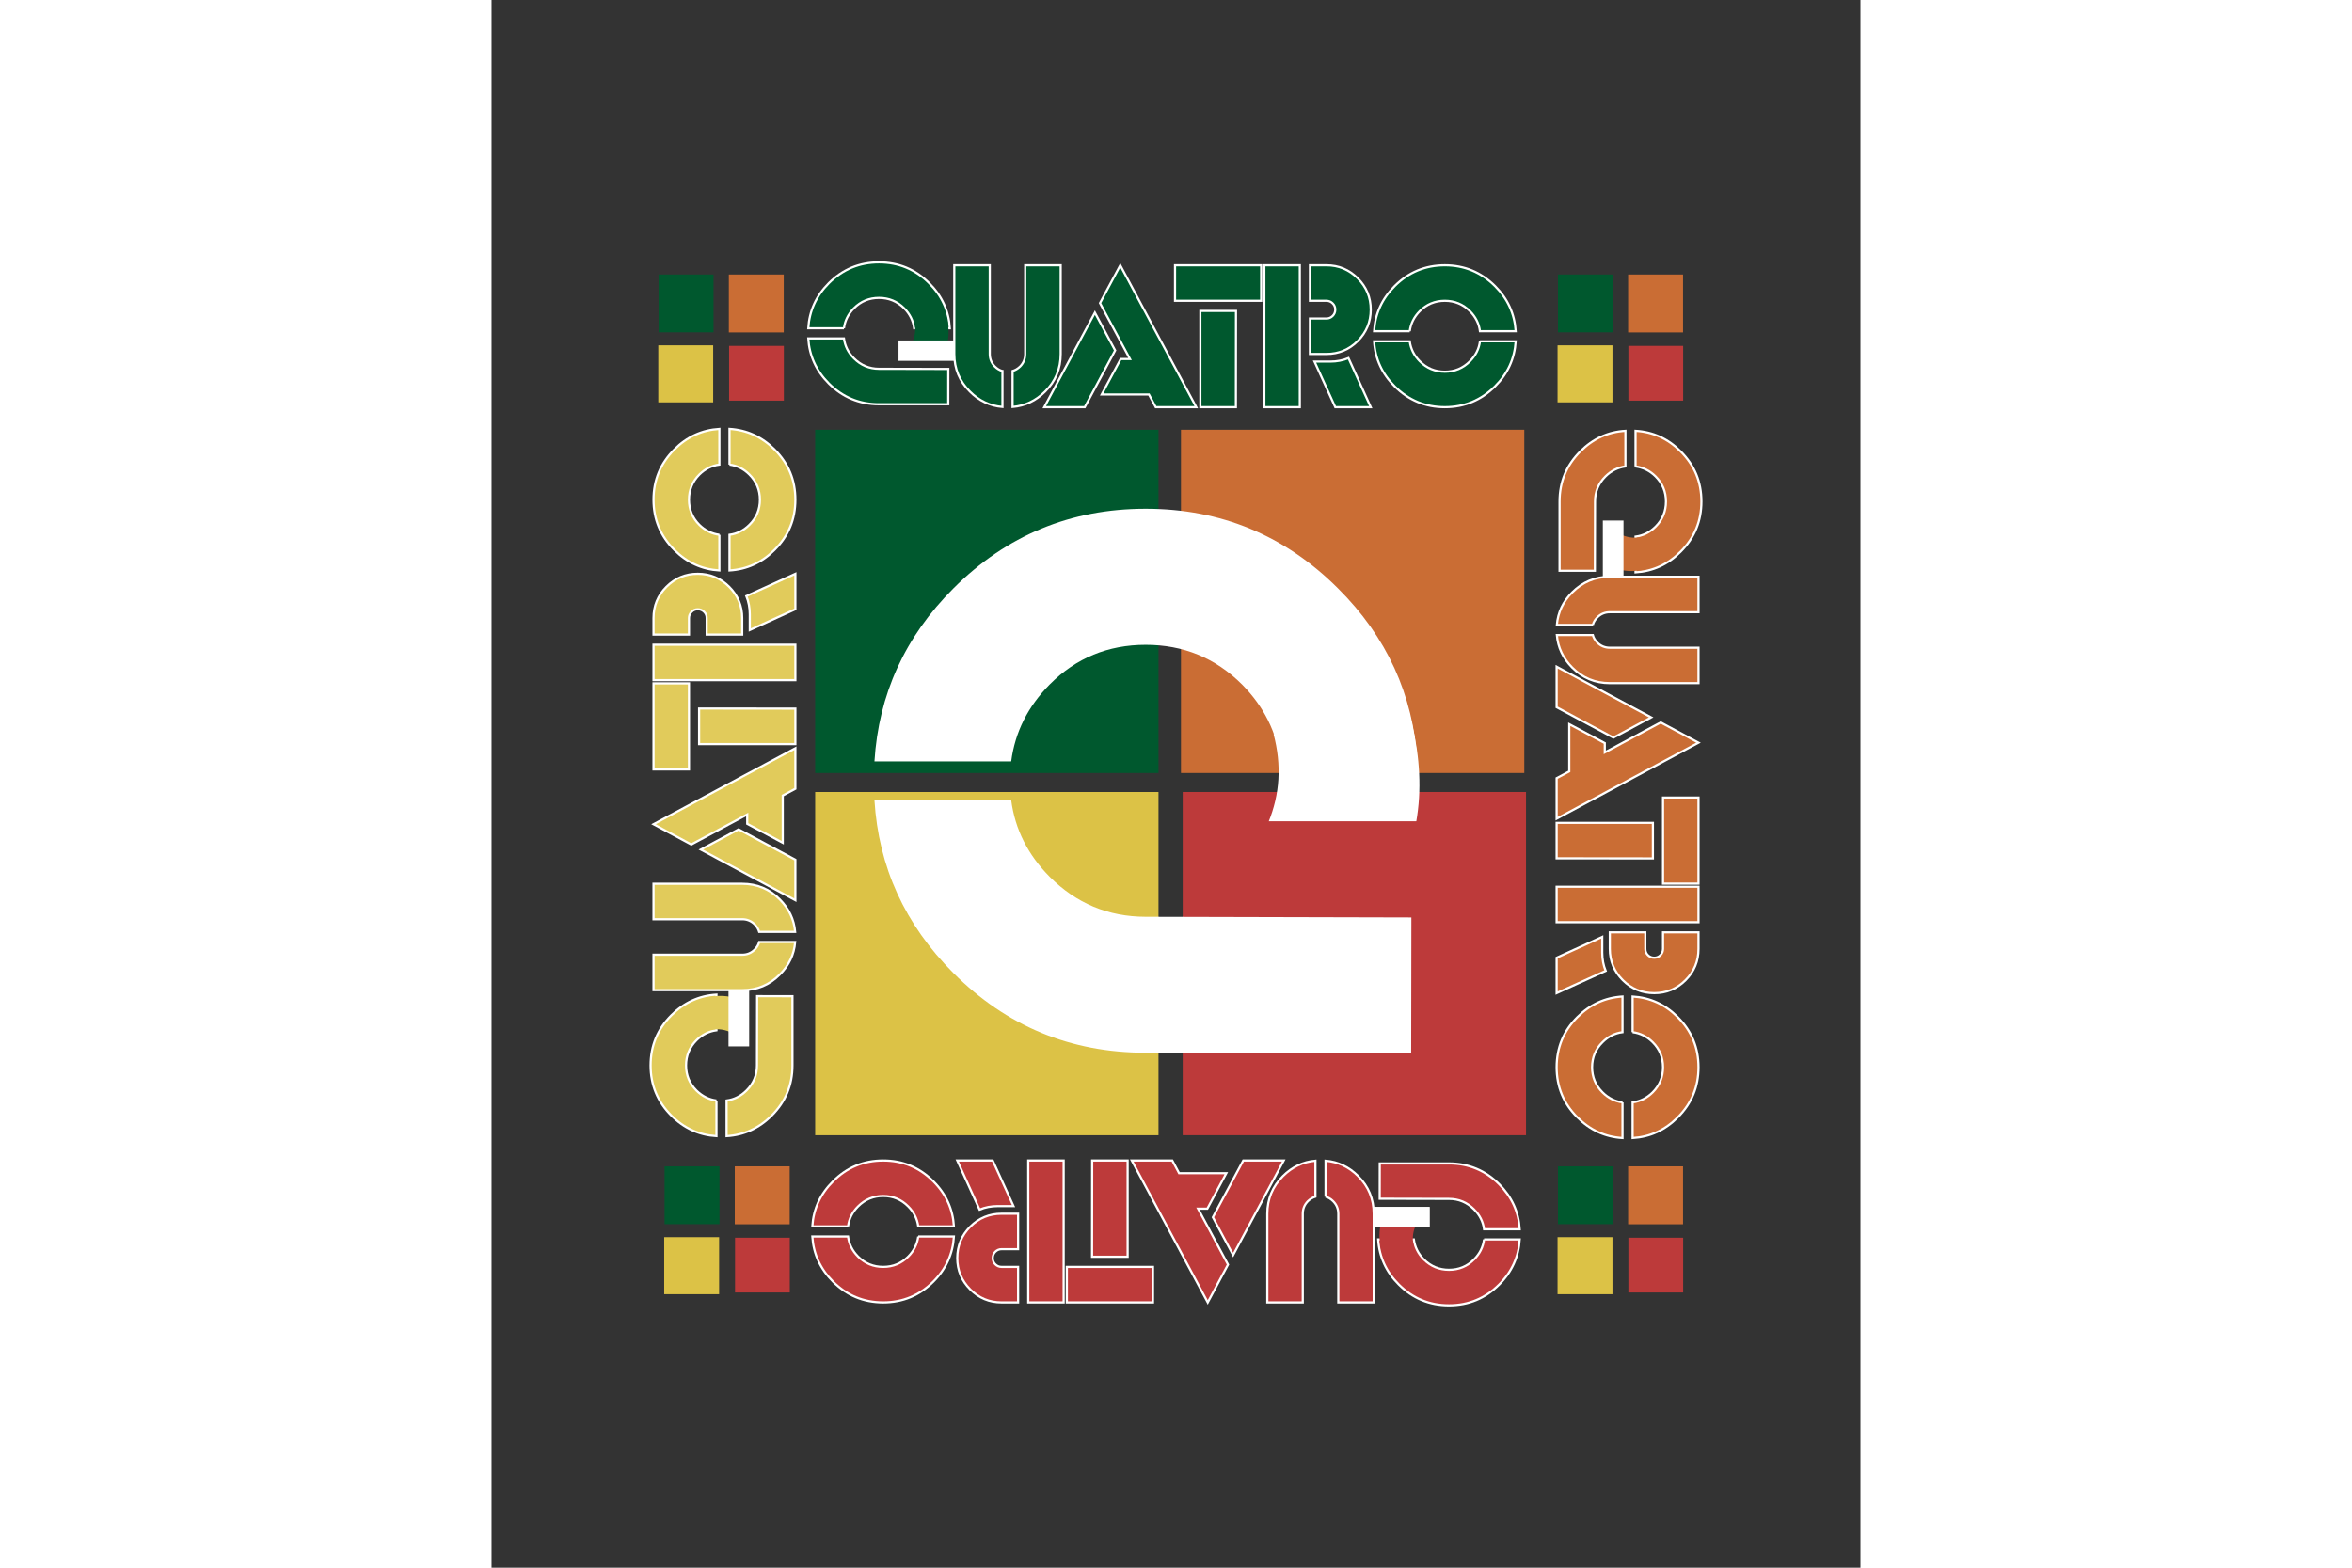 <svg xmlns="http://www.w3.org/2000/svg" height="800" width="1200" id="svg3439" version="1.1" xml:space="preserve" clip-rule="evenodd" fill-rule="evenodd" image-rendering="optimizeQuality" shape-rendering="geometricPrecision" text-rendering="geometricPrecision" viewBox="-3086.149 -5106.083 26746.629 30636.495"><rect x="-3086.149" y="-5106.083" width="26746.629" height="30636.495" fill="#333333" stroke="none"/><defs id="defs3247"><style id="style3245" type="text/css">.str0,.str1{stroke:#fff}.str1{stroke-width:20}.str0{stroke-width:42.33}.fil6{fill:none;fill-rule:nonzero}.fil1{fill:#00582e}.fil3{fill:#bd3a3a}.fil0{fill:#ca6d34}.fil2{fill:#dcc246}.fil5{fill:#fff}.fil4{fill:#00582e;fill-rule:nonzero}.fil7{fill:#bd3a3a}.fil10,.fil7,.fil8,.fil9{fill-rule:nonzero}.fil8,.fil9{fill:#ca6d34}.fil9{fill:#e1cb5b}.fil10{fill:#fff}</style></defs><g transform="translate(-212.835 -287.835)" id="Layer_x0020_1"><g id="_357910272"><g id="g3258"><path id="rect3250" class="fil0" d="M19334 546h1073v1132h-1073z"/><path id="rect3252" class="fil1" d="M17963 546h1073v1130h-1073z"/><path id="rect3254" class="fil2" d="M17955 1930h1073v1115h-1073z"/><path id="rect3256" class="fil3" d="M19339 1941h1070v1070h-1070z"/></g><path id="rect3260" class="fil0" d="M10597 3580h6708v6708h-6708z"/><path id="rect3262" class="fil1" d="M3450 3580h6708v6708H3450z"/><path id="rect3264" class="fil2" d="M3450 10659h6708v6708H3450z"/><path id="rect3266" class="fil3" d="M10631 10659h6708v6708h-6708z"/><g id="g3291"><g id="g3278"><path id="path3268" d="M4012 1597h-697c21-341 155-635 402-882 271-270 597-406 980-406s710 136 980 406c248 247 383 541 404 882h-697c-20-150-85-280-196-392-136-135-300-202-491-202s-355 67-489 202c-111 112-177 242-196 392z" class="fil4 str0"/><path id="path3270" d="M6051 2392l-1 690H4697c-383 0-709-136-980-406-247-248-381-541-402-881h697c19 149 85 279 196 390 135 135 298 204 489 204z" class="fil4 str0"/><g id="g3276"><path id="path3272" d="M5990 1278c98 316 96 610-70 897l-564-325c54-130 63-266 25-408z" class="fil4"/><path id="rect3274" class="fil5 str1" d="M5083 1845h1374v378H5083z"/></g></g><path id="path3280" d="M7554 366h693v1733c0 288-101 533-305 735-180 179-391 280-635 301v-703c54-16 102-45 146-87 67-67 101-150 101-246zm-445 2066v703c-246-21-458-122-636-301-204-202-305-447-305-735V366h693v1733c0 96 33 179 101 246 43 43 93 73 147 87z" class="fil4"/><path d="M9311 2030l-594 1109h-791l989-1848zm290 168l-586-1093 396-739 1485 2773h-792l-133-248h-923l371-693z" class="fil4" id="1"/><path d="M10976 1258h696l-2 1881h-694zm-495-892h1683v694h-1683z" class="fil4" id="2"/><path d="M12226 366h693v2773h-693zm891 694V366h323c238 0 442 85 611 254s254 373 254 612c0 240-85 445-254 614s-373 253-611 253h-323v-693h323c47 0 88-17 121-50 34-34 51-75 51-124 0-48-17-89-51-122-33-33-74-50-121-50zm396 1188c128 0 247-23 357-68l435 959h-693l-406-891z" class="fil4" id="3"/><path d="M16439 1852h698c-22 340-156 634-404 880-271 271-598 407-980 407-384 0-710-136-980-407-248-246-382-540-403-880h697c20 148 85 279 196 390 135 136 298 204 490 204 191 0 354-68 490-204 111-111 177-242 196-390zm-1372-198h-697c21-341 155-635 403-882 270-270 596-406 980-406 382 0 709 136 980 406 248 247 382 541 404 882h-698c-19-150-85-280-196-392-136-135-299-202-490-202-192 0-355 67-490 202-111 112-176 242-196 392z" class="fil4" id="4"/><path d="M7554 366h693v1733c0 288-101 533-305 735-180 179-391 280-635 301v-703c54-16 102-45 146-87 67-67 101-150 101-246zm-445 2066v703c-246-21-458-122-636-301-204-202-305-447-305-735V366h693v1733c0 96 33 179 101 246 43 43 93 73 147 87z" class="fil6 str0" id="5"/><path d="M9311 2030l-594 1109h-791l989-1848zm290 168l-586-1093 396-739 1485 2773h-792l-133-248h-923l371-693z" class="fil6 str0" id="6"/><path d="M10976 1258h696l-2 1881h-694zm-495-892h1683v694h-1683z" class="fil6 str0" id="7"/><path d="M12226 366h693v2773h-693zm891 694V366h323c238 0 442 85 611 254s254 373 254 612c0 240-85 445-254 614s-373 253-611 253h-323v-693h323c47 0 88-17 121-50 34-34 51-75 51-124 0-48-17-89-51-122-33-33-74-50-121-50zm396 1188c128 0 247-23 357-68l435 959h-693l-406-891z" class="fil6 str0" id="8"/><path d="M16439 1852h698c-22 340-156 634-404 880-271 271-598 407-980 407-384 0-710-136-980-407-248-246-382-540-403-880h697c20 148 85 279 196 390 135 136 298 204 490 204 191 0 354-68 490-204 111-111 177-242 196-390zm-1372-198h-697c21-341 155-635 403-882 270-270 596-406 980-406 382 0 709 136 980 406 248 247 382 541 404 882h-698c-19-150-85-280-196-392-136-135-299-202-490-202-192 0-355 67-490 202-111 112-176 242-196 392z" class="fil6 str0" id="9"/></g><g id="g3325"><g id="g3303"><path id="path3293" d="M16519 19403h697c-21 341-155 635-402 882-270 270-597 406-980 406s-710-136-980-406c-248-247-383-541-404-882h697c20 150 85 280 196 392 136 135 300 202 491 202s355-67 489-202c111-112 177-242 196-392z" class="fil7 str0"/><path id="path3295" d="M14480 18608l1-690h1353c383 0 709 136 980 406 247 248 381 541 402 881h-697c-19-149-85-279-196-390-134-135-298-204-489-204z" class="fil7 str0"/><g id="g3301"><path id="path3297" d="M14541 19721c-98-315-95-609 71-896l563 325c-54 130-62 266-25 408z" class="fil7"/><path id="rect3299" class="fil5 str1" d="M14074 18777h1374v378h-1374z"/></g></g><path id="path3305" d="M12977 20634h-693v-1733c0-288 102-533 305-735 180-179 391-280 635-301v703c-54 16-102 45-146 87-67 67-101 149-101 246zm445-2066v-703c247 21 458 122 637 301 203 202 304 447 304 735v1733h-692v-1733c0-97-34-179-102-246-43-43-92-73-147-87z" class="fil7"/><path d="M11220 18970l594-1109h791l-989 1848zm-289-168l585 1093-396 739-1484-2773h792l132 248h923l-371 693z" class="fil7" id="path3307"/><path d="M9555 19742h-695l2-1881h693zm495 892H8367v-694h1683z" class="fil7" id="path3309"/><path d="M8305 20634h-692v-2773h692zm-890-694v694h-324c-238 0-442-85-611-254s-254-373-254-612c0-240 85-445 254-614s373-253 611-253h324v693h-324c-47 0-87 17-121 50-34 34-51 75-51 124 0 48 17 89 51 122s74 50 121 50zm-397-1188c-128 0-247 23-356 68l-436-959h693l406 891z" class="fil7" id="path3311"/><path d="M4092 19148h-698c22-340 157-634 405-880 270-272 597-407 980-407s709 135 980 407c247 246 381 540 402 880h-697c-20-148-85-279-196-390-135-136-298-204-489-204-192 0-355 68-491 204-111 111-177 242-196 390zm1372 198h697c-21 341-155 635-402 882-271 270-597 406-980 406s-710-136-980-406c-248-247-383-541-405-882h698c19 150 85 280 196 392 136 135 299 202 491 202 191 0 354-67 489-202 111-112 176-242 196-392z" class="fil7" id="path3313"/><path d="M12977 20634h-693v-1733c0-288 102-533 305-735 180-179 391-280 635-301v703c-54 16-102 45-146 87-67 67-101 149-101 246zm445-2066v-703c247 21 458 122 637 301 203 202 304 447 304 735v1733h-692v-1733c0-97-34-179-102-246-43-43-92-73-147-87z" class="fil6 str0" id="path3315"/><path d="M11220 18970l594-1109h791l-989 1848zm-289-168l585 1093-396 739-1484-2773h792l132 248h923l-371 693z" class="fil6 str0" id="path3317"/><path d="M9555 19742h-695l2-1881h693zm495 892H8367v-694h1683z" class="fil6 str0" id="path3319"/><path d="M8305 20634h-692v-2773h692zm-890-694v694h-324c-238 0-442-85-611-254s-254-373-254-612c0-240 85-445 254-614s373-253 611-253h324v693h-324c-47 0-87 17-121 50-34 34-51 75-51 124 0 48 17 89 51 122s74 50 121 50zm-397-1188c-128 0-247 23-356 68l-436-959h693l406 891z" class="fil6 str0" id="path3321"/><path d="M4092 19148h-698c22-340 157-634 405-880 270-272 597-407 980-407s709 135 980 407c247 246 381 540 402 880h-697c-20-148-85-279-196-390-135-136-298-204-489-204-192 0-355 68-491 204-111 111-177 242-196 390zm1372 198h697c-21 341-155 635-402 882-271 270-597 406-980 406s-710-136-980-406c-248-247-383-541-405-882h698c19 150 85 280 196 392 136 135 299 202 491 202 191 0 354-67 489-202 111-112 176-242 196-392z" class="fil6 str0" id="path3323"/></g><g id="g3359"><g id="g3337"><path id="path3327" d="M19479 4297v-696c341 20 635 154 881 402 271 270 406 596 406 980 0 382-135 709-406 980-246 248-540 382-881 404v-698c149-19 280-85 392-196 135-135 202-299 202-490 0-192-67-355-202-490-112-111-243-176-392-196z" class="fil8 str0"/><path id="path3329" d="M18684 6336h-690V4983c0-384 135-710 406-980 247-247 540-382 881-402v696c-149 20-279 86-390 196-136 135-204 298-204 490z" class="fil8 str0"/><g id="g3335"><path id="path3331" d="M19797 6276c-316 97-609 95-896-71l325-563c129 54 266 62 408 24z" class="fil8"/><path id="rect3333" transform="matrix(0 1.361 -1.261 0 19230.8 5368.22)" class="fil5 str1" d="M0 0h1010v300H0z"/></g></g><path id="path3339" d="M20709 7840v692h-1733c-287 0-532-101-734-304-179-180-280-392-301-636h703c15 54 45 103 87 146 67 68 150 102 245 102zm-2065-446h-703c21-246 122-457 301-636 202-203 447-305 734-305h1733v693h-1733c-95 0-178 34-245 102-44 43-73 92-87 146z" class="fil8"/><path d="M19046 9597l-1109-594v-792l1847 990zm-168 289l1093-586 738 396-2772 1485v-792l247-132v-923l694 370z" class="fil8" id="path3341"/><path d="M19818 11262v695l-1881-2v-693zm891-495v1683h-693v-1683z" class="fil8" id="path3343"/><path d="M20709 12511v693h-2772v-693zm-693 891h693v323c0 239-84 443-253 612s-373 253-612 253c-240 0-445-84-614-253s-254-373-254-612v-323h694v323c0 48 16 88 50 122s75 51 124 51c48 0 88-17 122-51 33-34 50-74 50-122zm-1188 396c0 129 23 248 67 357l-958 435v-692l891-407z" class="fil8" id="path3345"/><path d="M19224 16725v697c-341-21-634-156-881-404-271-270-406-597-406-980s135-710 406-980c247-247 540-381 881-402v697c-149 19-279 85-390 196-136 134-204 298-204 489s68 355 204 491c111 111 241 176 390 196zm198-1372v-697c341 21 635 155 881 402 271 270 406 597 406 980s-135 710-406 980c-246 248-540 383-881 404v-697c149-20 280-85 392-196 135-136 202-300 202-491s-67-355-202-489c-112-111-243-177-392-196z" class="fil8" id="path3347"/><path d="M20709 7840v692h-1733c-287 0-532-101-734-304-179-180-280-392-301-636h703c15 54 45 103 87 146 67 68 150 102 245 102zm-2065-446h-703c21-246 122-457 301-636 202-203 447-305 734-305h1733v693h-1733c-95 0-178 34-245 102-44 43-73 92-87 146z" class="fil6 str0" id="path3349"/><path d="M19046 9597l-1109-594v-792l1847 990zm-168 289l1093-586 738 396-2772 1485v-792l247-132v-923l694 370z" class="fil6 str0" id="path3351"/><path d="M19818 11262v695l-1881-2v-693zm891-495v1683h-693v-1683z" class="fil6 str0" id="path3353"/><path d="M20709 12511v693h-2772v-693zm-693 891h693v323c0 239-84 443-253 612s-373 253-612 253c-240 0-445-84-614-253s-254-373-254-612v-323h694v323c0 48 16 88 50 122s75 51 124 51c48 0 88-17 122-51 33-34 50-74 50-122zm-1188 396c0 129 23 248 67 357l-958 435v-692l891-407z" class="fil6 str0" id="path3355"/><path d="M19224 16725v697c-341-21-634-156-881-404-271-270-406-597-406-980s135-710 406-980c247-247 540-381 881-402v697c-149 19-279 85-390 196-136 134-204 298-204 489s68 355 204 491c111 111 241 176 390 196zm198-1372v-697c341 21 635 155 881 402 271 270 406 597 406 980s-135 710-406 980c-246 248-540 383-881 404v-697c149-20 280-85 392-196 135-136 202-300 202-491s-67-355-202-489c-112-111-243-177-392-196z" class="fil6 str0" id="path3357"/></g><g id="g3393"><g id="g3371"><path id="path3361" d="M1521 16688v697c-341-21-635-155-881-402-271-271-406-597-406-980s135-710 406-980c246-248 540-383 881-404v697c-149 20-280 85-392 196-135 136-202 300-202 491s67 355 202 489c112 111 243 177 392 196z" class="fil9 str0"/><path id="path3363" d="M2316 14649l690 1v1353c0 383-135 709-406 980-247 247-540 381-881 402v-697c149-19 279-85 390-196 136-135 204-298 204-489z" class="fil9 str0"/><g id="g3369"><path id="path3365" d="M1203 14710c316-98 609-96 896 70l-325 564c-129-54-266-63-408-25z" class="fil9"/><path id="rect3367" transform="matrix(0 -1.361 1.261 0 1769.17 15617.2)" class="fil5 str1" d="M0 0h1010v300H0z"/></g></g><path id="path3373" d="M291 13146v-693h1733c287 0 532 101 734 305 179 180 280 391 301 635h-703c-16-54-45-103-87-146-67-67-149-101-245-101zm2065 445h703c-21 246-122 458-301 636-202 204-447 305-734 305H291v-693h1733c96 0 178-33 245-101 44-43 73-93 87-147z" class="fil9"/><path d="M1954 11389l1109 594v791l-1847-989zm168-290l-1093 586-738-396 2772-1485v792l-247 133v922l-694-370z" class="fil9" id="path3375"/><path d="M1182 9724v-696l1881 2v694zm-891 495V8536h693v1683z" class="fil9" id="path3377"/><path d="M291 8474v-693h2772v693zm693-891H291v-323c0-238 84-442 253-611s373-254 612-254c240 0 445 85 614 254s254 373 254 611v323h-694v-323c1-47-16-88-50-121-34-34-75-51-124-51-48 0-88 17-121 51-34 33-51 74-51 121zm1188-396c0-128-23-247-67-357l958-435v693l-891 406z" class="fil9" id="path3379"/><path d="M1776 4261v-698c341 22 634 156 881 404 271 271 406 598 406 980 0 384-135 710-406 980-247 248-540 382-881 403v-697c149-20 279-85 390-196 136-135 204-298 204-490 0-191-68-354-204-490-111-111-241-177-390-196zm-198 1372v697c-341-21-635-155-881-403-271-270-406-596-406-980 0-382 135-709 406-980 246-248 540-382 881-404v698c-149 19-280 85-392 196-135 136-202 299-202 490 0 192 67 355 202 490 112 111 243 176 392 196z" class="fil9" id="path3381"/><path d="M291 13146v-693h1733c287 0 532 101 734 305 179 180 280 391 301 635h-703c-16-54-45-103-87-146-67-67-149-101-245-101zm2065 445h703c-21 246-122 458-301 636-202 204-447 305-734 305H291v-693h1733c96 0 178-33 245-101 44-43 73-93 87-147z" class="fil6 str0" id="path3383"/><path d="M1954 11389l1109 594v791l-1847-989zm168-290l-1093 586-738-396 2772-1485v792l-247 133v922l-694-370z" class="fil6 str0" id="path3385"/><path d="M1182 9724v-696l1881 2v694zm-891 495V8536h693v1683z" class="fil6 str0" id="path3387"/><path d="M291 8474v-693h2772v693zm693-891H291v-323c0-238 84-442 253-611s373-254 612-254c240 0 445 85 614 254s254 373 254 611v323h-694v-323c1-47-16-88-50-121-34-34-75-51-124-51-48 0-88 17-121 51-34 33-51 74-51 121zm1188-396c0-128-23-247-67-357l958-435v693l-891 406z" class="fil6 str0" id="path3389"/><path d="M1776 4261v-698c341 22 634 156 881 404 271 271 406 598 406 980 0 384-135 710-406 980-247 248-540 382-881 403v-697c149-20 279-85 390-196 136-135 204-298 204-490 0-191-68-354-204-490-111-111-241-177-390-196zm-198 1372v697c-341-21-635-155-881-403-271-270-406-596-406-980 0-382 135-709 406-980 246-248 540-382 881-404v698c-149 19-280 85-392 196-135 136-202 299-202 490 0 192 67 355 202 490 112 111 243 176 392 196z" class="fil6 str0" id="path3391"/></g><g id="g3403"><path id="rect3395" class="fil0" d="M19334 17975h1073v1132h-1073z"/><path id="rect3397" class="fil1" d="M17963 17975h1073v1130h-1073z"/><path id="rect3399" class="fil2" d="M17955 19359h1073v1115h-1073z"/><path id="rect3401" class="fil3" d="M19339 19370h1070v1070h-1070z"/></g><g id="g3413"><path id="rect3405" class="fil0" d="M1879 17975h1073v1132H1879z"/><path id="rect3407" class="fil1" d="M507 17975h1073v1130H507z"/><path id="rect3409" class="fil2" d="M500 19359h1073v1115H500z"/><path id="rect3411" class="fil3" d="M1884 19370h1070v1070H1884z"/></g><g id="g3425"><path id="path3415" d="M7280 10061H4608c81-1306 594-2434 1542-3380 1037-1036 2289-1557 3758-1557 1467 0 2721 521 3758 1557 951 946 1467 2074 1550 3380h-2675c-75-573-326-1073-751-1503-521-519-1148-775-1882-775-733 0-1360 256-1876 775-425 430-677 930-752 1503z" class="fil10"/><path id="path3417" d="M15099 13111l-4 2645-5187-1c-1469-1-2720-520-3758-1558-947-947-1461-2071-1542-3377h2672c75 570 328 1069 752 1496 517 519 1143 781 1876 782z" class="fil10"/><g id="g3423"><path id="path3419" d="M14980 8840c412 1334 403 2573-298 3786l-2378-1373c227-548 262-1122 103-1722z" class="fil10"/><path id="rect3421" class="fil3" d="M11386 11231h5269v1621h-5269z"/></g></g><g id="g3435"><path id="rect3427" class="fil0" d="M1763 546h1073v1132H1763z"/><path id="rect3429" class="fil1" d="M391 546h1073v1130H391z"/><path id="rect3431" class="fil2" d="M384 1930h1073v1115H384z"/><path id="rect3433" class="fil3" d="M1768 1941h1070v1070H1768z"/></g></g></g></svg>